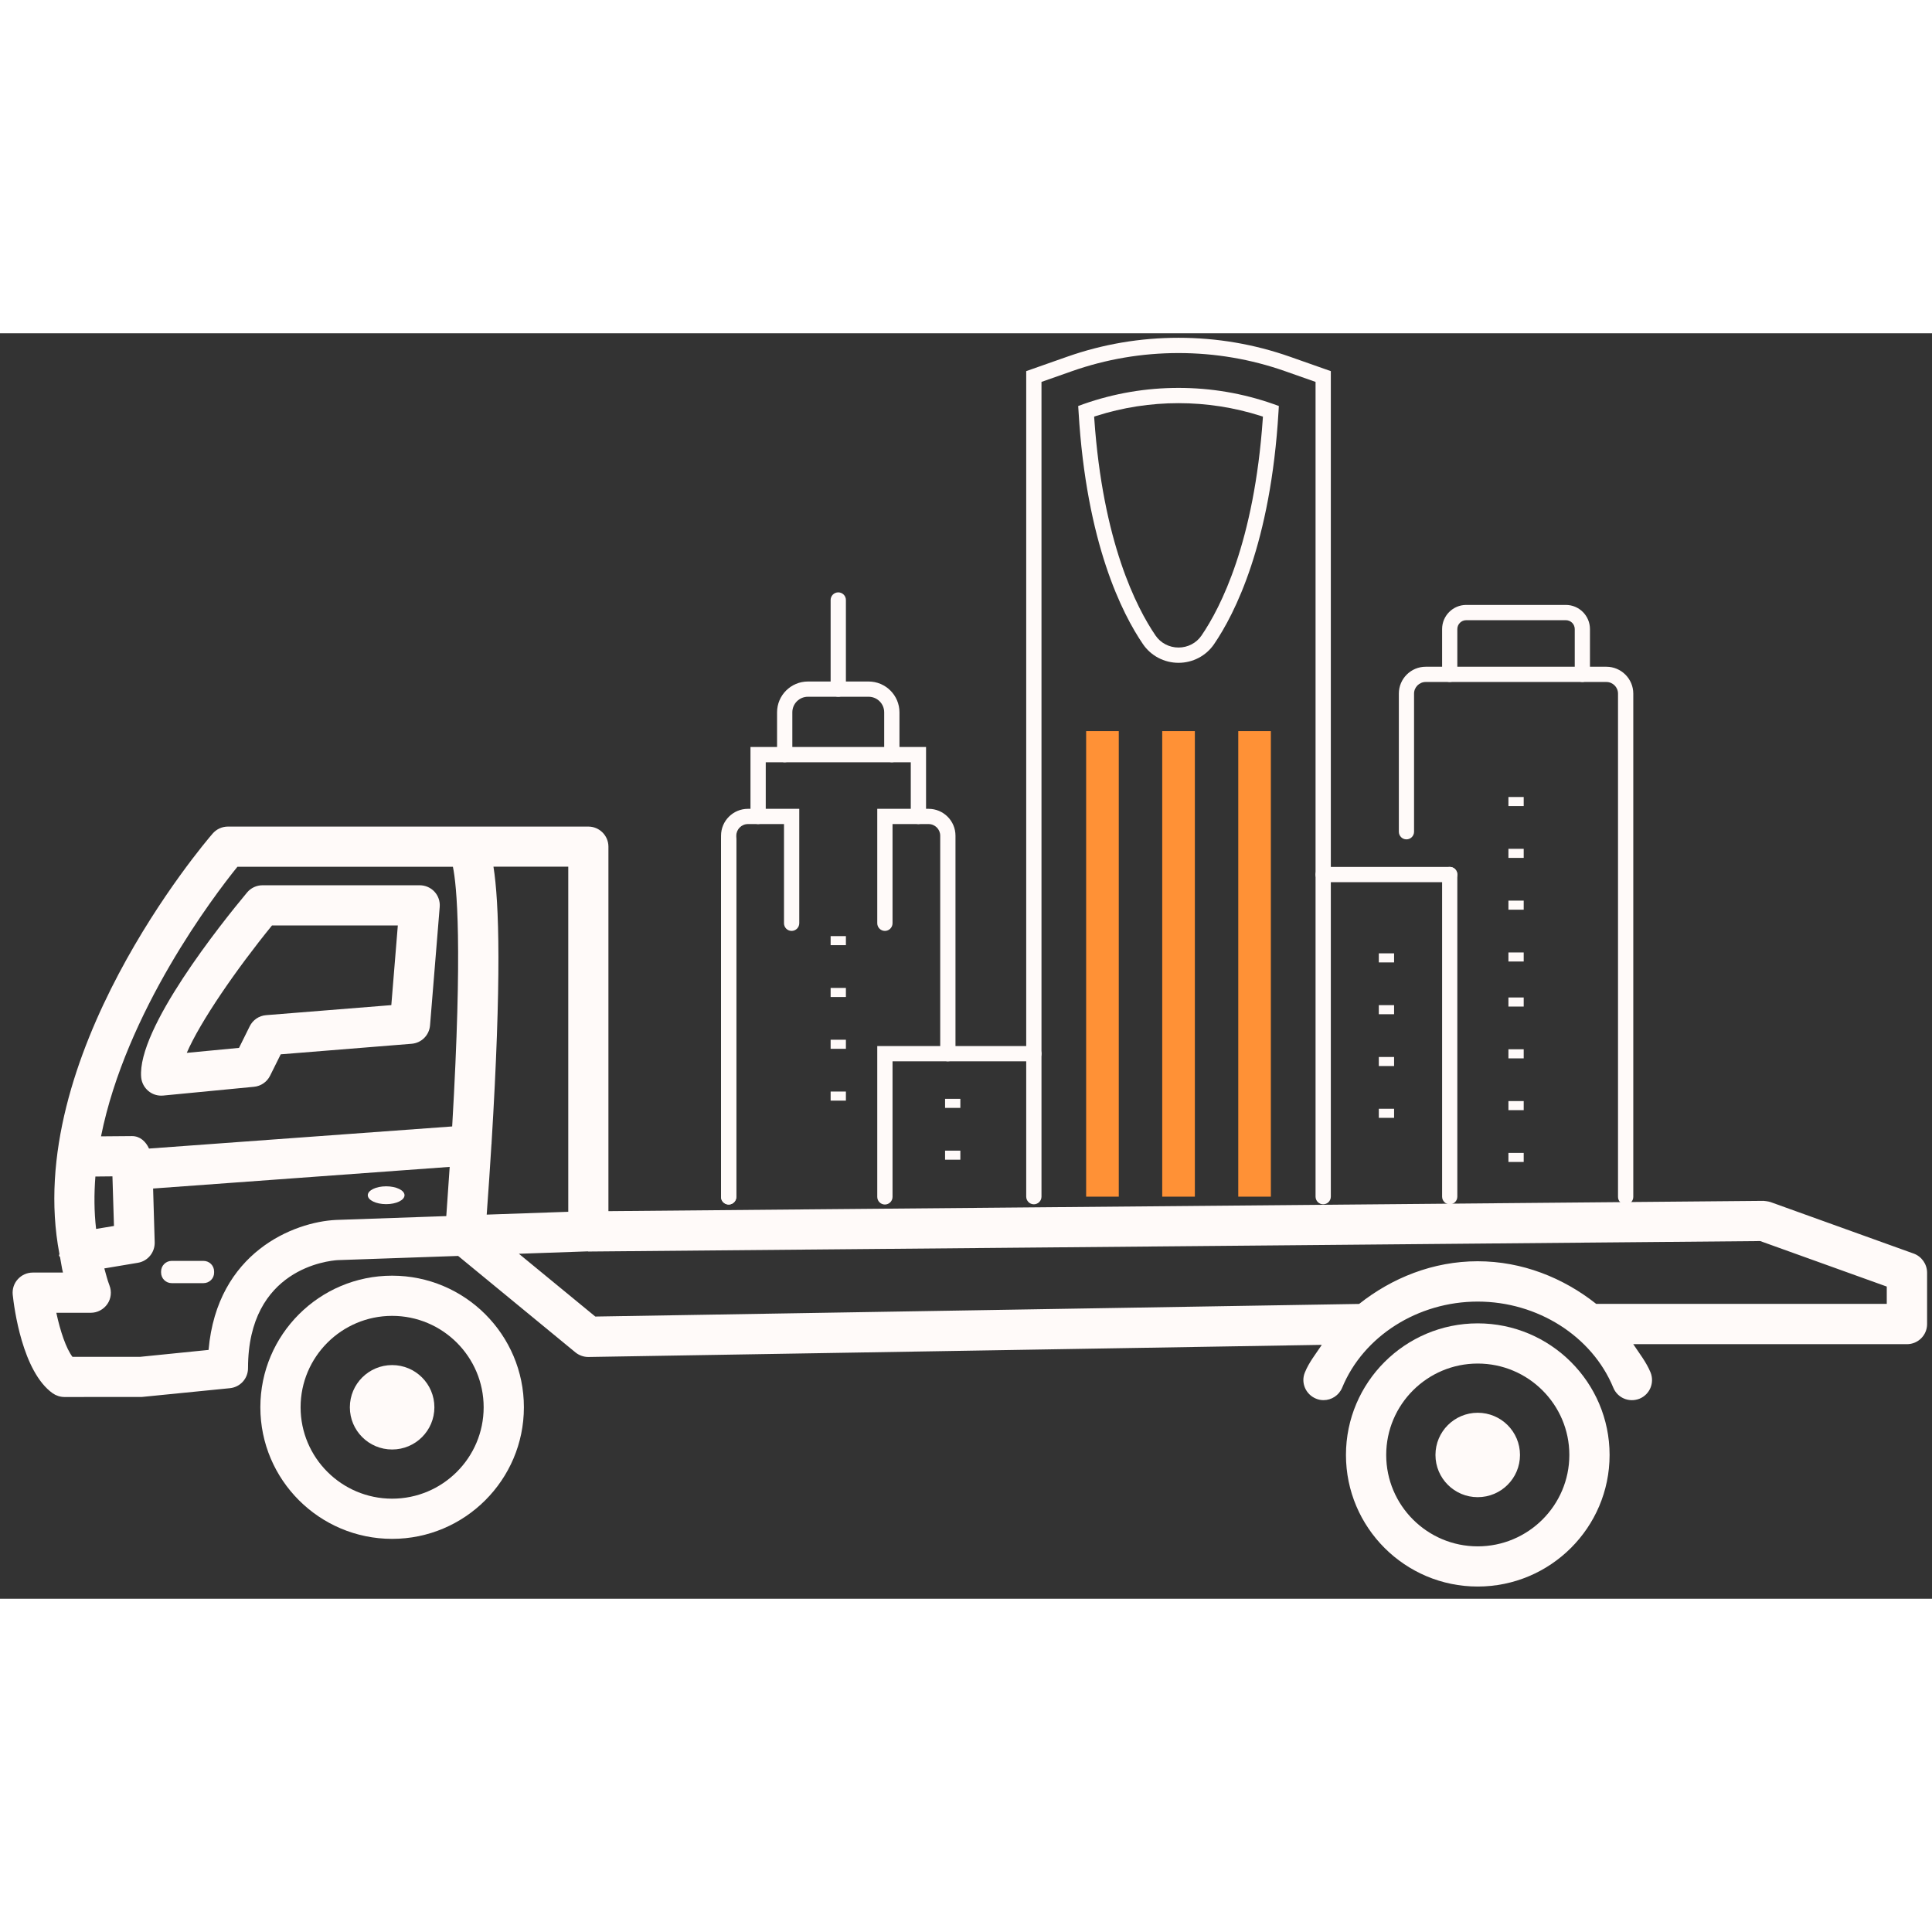 <?xml version="1.0" encoding="utf-8"?>
<svg width="500" zoomAndPan="magnify" viewBox="52.883 114.205 266.857 174.791" height="500" preserveAspectRatio="xMidYMid meet" version="1.0" xmlns="http://www.w3.org/2000/svg">
  <rect x="52.883" y="114.205" width="266.857" height="174.791" fill="#333333" stroke="none"/>
  <defs>
    <clipPath id="id1">
      <path d="M 152.477 183 L 155 183 L 155 234.547 L 152.477 234.547 Z M 152.477 183 " clip-rule="nonzero"/>
    </clipPath>
    <clipPath id="id2">
      <path d="M 152.477 179.457 L 163.883 179.457 L 163.883 234.547 L 152.477 234.547 Z M 152.477 179.457 " clip-rule="nonzero"/>
    </clipPath>
    <clipPath id="id3">
      <path d="M 194.309 114.836 L 237 114.836 L 237 234.547 L 194.309 234.547 Z M 194.309 114.836 " clip-rule="nonzero"/>
    </clipPath>
    <clipPath id="id4">
      <path d="M 252 187.059 L 255 187.059 L 255 234.547 L 252 234.547 Z M 252 187.059 " clip-rule="nonzero"/>
    </clipPath>
    <clipPath id="id5">
      <path d="M 174.027 212.398 L 196.844 212.398 L 196.844 234.547 L 174.027 234.547 Z M 174.027 212.398 " clip-rule="nonzero"/>
    </clipPath>
    <clipPath id="id6">
      <path d="M 246 160 L 278.473 160 L 278.473 234.547 L 246 234.547 Z M 246 160 " clip-rule="nonzero"/>
    </clipPath>
  </defs>
  <g clip-path="url(#id1)">
    <path fill="#fffaf9" d="M 153.531 234.547 C 152.953 234.547 152.477 234.074 152.477 233.496 L 152.477 184.172 C 152.477 183.594 152.953 183.117 153.531 183.117 C 154.109 183.117 154.586 183.594 154.586 184.172 L 154.586 233.496 C 154.586 234.074 154.109 234.547 153.531 234.547 " fill-opacity="1" fill-rule="nonzero"/>
  </g>
  <path fill="#fffaf9" d="M 179.738 181.996 C 179.156 181.996 178.684 181.523 178.684 180.941 L 178.684 173.461 L 158.652 173.461 L 158.652 180.941 C 158.652 181.523 158.176 181.996 157.598 181.996 C 157.016 181.996 156.543 181.523 156.543 180.941 L 156.543 171.352 L 180.793 171.352 L 180.793 180.941 C 180.793 181.523 180.32 181.996 179.738 181.996 " fill-opacity="1" fill-rule="nonzero"/>
  <path fill="#fffaf9" d="M 176.066 173.461 C 175.484 173.461 175.012 172.988 175.012 172.406 L 175.012 166.562 C 175.012 165.375 174.047 164.41 172.855 164.41 L 164.48 164.41 C 163.289 164.41 162.324 165.375 162.324 166.562 L 162.324 172.406 C 162.324 172.988 161.848 173.461 161.27 173.461 C 160.691 173.461 160.215 172.988 160.215 172.406 L 160.215 166.562 C 160.215 164.215 162.125 162.305 164.48 162.305 L 172.855 162.305 C 175.207 162.305 177.121 164.215 177.121 166.562 L 177.121 172.406 C 177.121 172.988 176.645 173.461 176.066 173.461 " fill-opacity="1" fill-rule="nonzero"/>
  <path fill="#fffaf9" d="M 183.805 214.766 C 183.227 214.766 182.75 214.297 182.75 213.711 L 182.75 183.598 C 182.75 182.719 182.031 181.996 181.145 181.996 L 176.164 181.996 L 176.164 195.699 C 176.164 196.277 175.688 196.754 175.109 196.754 C 174.531 196.754 174.055 196.277 174.055 195.699 L 174.055 179.891 L 181.145 179.891 C 183.195 179.891 184.859 181.555 184.859 183.598 L 184.859 213.711 C 184.859 214.297 184.383 214.766 183.805 214.766 " fill-opacity="1" fill-rule="nonzero"/>
  <g clip-path="url(#id2)">
    <path fill="#fffaf9" d="M 153.531 234.547 C 152.953 234.547 152.477 234.074 152.477 233.496 L 152.477 183.598 C 152.477 181.555 154.141 179.891 156.191 179.891 L 163.281 179.891 L 163.281 195.699 C 163.281 196.277 162.805 196.754 162.227 196.754 C 161.641 196.754 161.172 196.277 161.172 195.699 L 161.172 181.996 L 156.191 181.996 C 155.305 181.996 154.586 182.719 154.586 183.598 L 154.586 233.496 C 154.586 234.074 154.109 234.547 153.531 234.547 " fill-opacity="1" fill-rule="nonzero"/>
  </g>
  <path fill="#fffaf9" d="M 271.441 162.371 C 270.863 162.371 270.395 161.898 270.395 161.32 L 270.395 155.062 C 270.395 154.387 269.844 153.836 269.164 153.836 L 255.406 153.836 C 254.727 153.836 254.176 154.387 254.176 155.062 L 254.176 161.32 C 254.176 161.898 253.707 162.371 253.129 162.371 C 252.547 162.371 252.074 161.898 252.074 161.32 L 252.074 155.062 C 252.074 153.227 253.566 151.727 255.406 151.727 L 269.164 151.727 C 271.004 151.727 272.496 153.227 272.496 155.062 L 272.496 161.32 C 272.496 161.898 272.027 162.371 271.441 162.371 " fill-opacity="1" fill-rule="nonzero"/>
  <path fill="#fffaf9" d="M 235.648 190.02 C 235.07 190.02 234.594 189.547 234.594 188.969 C 234.594 188.383 235.07 187.914 235.648 187.914 L 253.129 187.914 C 253.707 187.914 254.176 188.383 254.176 188.969 C 254.176 189.547 253.707 190.02 253.129 190.02 L 235.648 190.02 " fill-opacity="1" fill-rule="nonzero"/>
  <path fill="#fffaf9" d="M 261.234 186.668 L 261.234 185.414 L 263.344 185.414 L 263.344 186.668 L 261.234 186.668 " fill-opacity="1" fill-rule="nonzero"/>
  <path fill="#fffaf9" d="M 261.234 193.824 L 261.234 192.57 L 263.344 192.57 L 263.344 193.824 L 261.234 193.824 " fill-opacity="1" fill-rule="nonzero"/>
  <path fill="#fffaf9" d="M 261.234 200.98 L 261.234 199.73 L 263.344 199.73 L 263.344 200.98 L 261.234 200.98 " fill-opacity="1" fill-rule="nonzero"/>
  <path fill="#fffaf9" d="M 261.234 179.512 L 261.234 178.258 L 263.344 178.258 L 263.344 179.512 L 261.234 179.512 " fill-opacity="1" fill-rule="nonzero"/>
  <path fill="#fffaf9" d="M 261.234 214.359 L 261.234 213.102 L 263.344 213.102 L 263.344 214.359 L 261.234 214.359 " fill-opacity="1" fill-rule="nonzero"/>
  <path fill="#fffaf9" d="M 261.234 221.512 L 261.234 220.258 L 263.344 220.258 L 263.344 221.512 L 261.234 221.512 " fill-opacity="1" fill-rule="nonzero"/>
  <path fill="#fffaf9" d="M 261.234 228.668 L 261.234 227.418 L 263.344 227.418 L 263.344 228.668 L 261.234 228.668 " fill-opacity="1" fill-rule="nonzero"/>
  <path fill="#fffaf9" d="M 261.234 207.203 L 261.234 205.949 L 263.344 205.949 L 263.344 207.203 L 261.234 207.203 " fill-opacity="1" fill-rule="nonzero"/>
  <path fill="#fffaf9" d="M 243.332 208.262 L 243.332 207.008 L 245.441 207.008 L 245.441 208.262 L 243.332 208.262 " fill-opacity="1" fill-rule="nonzero"/>
  <path fill="#fffaf9" d="M 243.332 215.418 L 243.332 214.168 L 245.441 214.168 L 245.441 215.418 L 243.332 215.418 " fill-opacity="1" fill-rule="nonzero"/>
  <path fill="#fffaf9" d="M 243.332 222.574 L 243.332 221.32 L 245.441 221.32 L 245.441 222.574 L 243.332 222.574 " fill-opacity="1" fill-rule="nonzero"/>
  <path fill="#fffaf9" d="M 243.332 201.105 L 243.332 199.852 L 245.441 199.852 L 245.441 201.105 L 243.332 201.105 " fill-opacity="1" fill-rule="nonzero"/>
  <path fill="#fffaf9" d="M 167.613 205.883 L 167.613 204.629 L 169.723 204.629 L 169.723 205.883 L 167.613 205.883 " fill-opacity="1" fill-rule="nonzero"/>
  <path fill="#fffaf9" d="M 167.613 213.039 L 167.613 211.785 L 169.723 211.785 L 169.723 213.039 L 167.613 213.039 " fill-opacity="1" fill-rule="nonzero"/>
  <path fill="#fffaf9" d="M 167.613 220.195 L 167.613 218.941 L 169.723 218.941 L 169.723 220.195 L 167.613 220.195 " fill-opacity="1" fill-rule="nonzero"/>
  <path fill="#fffaf9" d="M 167.613 198.723 L 167.613 197.473 L 169.723 197.473 L 169.723 198.723 L 167.613 198.723 " fill-opacity="1" fill-rule="nonzero"/>
  <path fill="#fffaf9" d="M 183.422 228.355 L 183.422 227.105 L 185.531 227.105 L 185.531 228.355 L 183.422 228.355 " fill-opacity="1" fill-rule="nonzero"/>
  <path fill="#fffaf9" d="M 183.422 221.199 L 183.422 219.949 L 185.531 219.949 L 185.531 221.199 L 183.422 221.199 " fill-opacity="1" fill-rule="nonzero"/>
  <g clip-path="url(#id3)">
    <path fill="#fffaf9" d="M 235.648 234.516 C 235.07 234.516 234.594 234.039 234.594 233.461 L 234.594 120.922 L 230.375 119.438 C 225.66 117.781 220.715 116.938 215.668 116.938 C 210.621 116.938 205.672 117.781 200.957 119.438 L 196.738 120.922 L 196.738 233.461 C 196.738 234.039 196.262 234.516 195.684 234.516 C 195.105 234.516 194.629 234.039 194.629 233.461 L 194.629 119.434 L 200.258 117.453 C 205.195 115.711 210.379 114.828 215.668 114.828 C 220.953 114.828 226.137 115.711 231.078 117.453 L 236.703 119.434 L 236.703 233.461 C 236.703 234.039 236.23 234.516 235.648 234.516 " fill-opacity="1" fill-rule="nonzero"/>
  </g>
  <path fill="#fffaf9" d="M 215.668 123.859 C 211.793 123.859 207.965 124.453 204.293 125.625 L 204.012 125.715 L 204.031 126.012 C 205.207 143.004 209.84 152.07 212.496 155.961 C 213.203 156.996 214.391 157.613 215.668 157.613 C 216.945 157.613 218.129 156.996 218.836 155.961 C 221.496 152.07 226.125 143.004 227.305 126.012 L 227.324 125.715 L 227.039 125.625 C 223.367 124.453 219.539 123.859 215.668 123.859 Z M 215.668 159.723 C 213.691 159.723 211.855 158.758 210.758 157.148 C 207.895 152.957 202.934 143.215 201.859 125.039 L 201.809 124.25 L 202.555 123.98 C 206.766 122.5 211.176 121.75 215.668 121.75 C 220.16 121.75 224.566 122.5 228.773 123.98 L 229.523 124.25 L 229.477 125.039 C 228.402 143.211 223.438 152.957 220.574 157.148 C 219.477 158.758 217.641 159.723 215.668 159.723 " fill-opacity="1" fill-rule="nonzero"/>
  <path fill="#fffaf9" d="M 168.668 164.41 C 168.09 164.41 167.613 163.938 167.613 163.359 L 167.613 151.047 C 167.613 150.461 168.09 149.992 168.668 149.992 C 169.246 149.992 169.723 150.461 169.723 151.047 L 169.723 163.359 C 169.723 163.938 169.246 164.41 168.668 164.41 " fill-opacity="1" fill-rule="nonzero"/>
  <g clip-path="url(#id4)">
    <path fill="#fffaf9" d="M 253.129 234.516 C 252.547 234.516 252.074 234.039 252.074 233.461 L 252.074 188.969 C 252.074 188.383 252.547 187.914 253.129 187.914 C 253.707 187.914 254.176 188.383 254.176 188.969 L 254.176 233.461 C 254.176 234.039 253.707 234.516 253.129 234.516 " fill-opacity="1" fill-rule="nonzero"/>
  </g>
  <g clip-path="url(#id5)">
    <path fill="#fffaf9" d="M 175.109 234.547 C 174.531 234.547 174.055 234.074 174.055 233.496 L 174.055 212.656 L 195.684 212.656 C 196.262 212.656 196.738 213.133 196.738 213.711 C 196.738 214.297 196.262 214.766 195.684 214.766 L 176.164 214.766 L 176.164 233.496 C 176.164 234.074 175.688 234.547 175.109 234.547 " fill-opacity="1" fill-rule="nonzero"/>
  </g>
  <g clip-path="url(#id6)">
    <path fill="#fffaf9" d="M 277.426 234.547 C 276.84 234.547 276.371 234.074 276.371 233.496 L 276.371 163.977 C 276.371 163.094 275.648 162.371 274.766 162.371 L 249.805 162.371 C 248.922 162.371 248.199 163.094 248.199 163.977 L 248.199 183.055 C 248.199 183.637 247.73 184.109 247.145 184.109 C 246.566 184.109 246.098 183.637 246.098 183.055 L 246.098 163.977 C 246.098 161.93 247.758 160.266 249.805 160.266 L 274.766 160.266 C 276.809 160.266 278.48 161.93 278.48 163.977 L 278.48 233.496 C 278.48 234.074 278.004 234.547 277.426 234.547 " fill-opacity="1" fill-rule="nonzero"/>
  </g>
  <path fill="#ff9136" d="M 202.906 169.156 L 207.414 169.156 L 207.414 233.461 L 202.906 233.461 L 202.906 169.156 " fill-opacity="1" fill-rule="nonzero"/>
  <path fill="#ff9136" d="M 213.414 169.156 L 217.922 169.156 L 217.922 233.461 L 213.414 233.461 L 213.414 169.156 " fill-opacity="1" fill-rule="nonzero"/>
  <path fill="#ff9136" d="M 223.918 169.156 L 228.422 169.156 L 228.422 233.461 L 223.918 233.461 L 223.918 169.156 " fill-opacity="1" fill-rule="nonzero"/>
  <path fill="#fffaf9" d="M 80.992 242.332 L 76.598 242.332 C 75.789 242.332 75.133 242.988 75.133 243.797 L 75.133 243.941 C 75.133 244.754 75.789 245.406 76.598 245.406 L 80.988 245.406 C 81.801 245.406 82.469 244.754 82.457 243.941 L 82.457 243.797 C 82.457 242.988 81.805 242.332 80.992 242.332 Z M 80.992 242.332 " fill-opacity="1" fill-rule="nonzero"/>
  <path fill="#fffaf9" d="M 75.152 219.508 C 75.242 219.508 75.332 219.508 75.422 219.496 L 87.965 218.285 C 88.922 218.195 89.766 217.609 90.188 216.754 L 91.656 213.801 L 109.734 212.344 C 111.094 212.234 112.172 211.168 112.281 209.801 L 113.617 193.445 C 113.684 192.668 113.418 191.902 112.895 191.336 C 112.371 190.77 111.625 190.449 110.848 190.449 L 89.141 190.449 C 88.32 190.449 87.531 190.816 87.008 191.449 C 83.426 195.746 71.797 210.289 72.383 216.977 C 72.449 217.707 72.805 218.387 73.375 218.863 C 73.875 219.285 74.508 219.508 75.152 219.508 Z M 90.453 196 L 107.832 196 L 106.934 207.004 L 89.641 208.391 C 88.664 208.469 87.809 209.047 87.375 209.926 L 85.898 212.91 L 78.68 213.598 C 80.535 209.301 85.508 202.074 90.453 196 Z M 90.453 196 " fill-opacity="1" fill-rule="nonzero"/>
  <path fill="#fffaf9" d="M 106.223 232.031 C 104.82 232.031 103.684 232.586 103.684 233.262 C 103.684 233.941 104.82 234.496 106.223 234.496 C 107.621 234.496 108.758 233.941 108.758 233.262 C 108.758 232.586 107.621 232.031 106.223 232.031 Z M 106.223 232.031 " fill-opacity="1" fill-rule="nonzero"/>
  <path fill="#fffaf9" d="M 107.047 244.375 C 97.004 244.375 88.844 252.523 88.844 262.551 C 88.844 272.578 97.004 280.727 107.047 280.727 C 117.074 280.727 125.246 272.578 125.246 262.551 C 125.25 252.523 117.086 244.375 107.047 244.375 Z M 107.047 275.176 C 100.074 275.176 94.402 269.516 94.402 262.551 C 94.402 255.59 100.07 249.926 107.047 249.926 C 114.016 249.926 119.688 255.586 119.688 262.551 C 119.688 269.516 114.02 275.176 107.047 275.176 Z M 107.047 275.176 " fill-opacity="1" fill-rule="nonzero"/>
  <path fill="#fffaf9" d="M 256.992 250.961 C 246.965 250.961 238.793 259.109 238.793 269.137 C 238.793 279.164 246.953 287.312 256.992 287.312 C 267.035 287.312 275.207 279.164 275.207 269.137 C 275.207 259.113 267.035 250.961 256.992 250.961 Z M 256.992 281.762 C 250.023 281.762 244.352 276.102 244.352 269.137 C 244.352 262.176 250.02 256.512 256.992 256.512 C 263.965 256.512 269.648 262.172 269.648 269.137 C 269.645 276.102 263.965 281.762 256.992 281.762 Z M 256.992 281.762 " fill-opacity="1" fill-rule="nonzero"/>
  <path fill="#fffaf9" d="M 256.992 263.309 C 253.77 263.309 251.156 265.918 251.156 269.137 C 251.156 272.359 253.77 274.969 256.992 274.969 C 260.219 274.969 262.832 272.359 262.832 269.137 C 262.832 265.918 260.219 263.309 256.992 263.309 Z M 256.992 263.309 " fill-opacity="1" fill-rule="nonzero"/>
  <path fill="#fffaf9" d="M 107.047 256.723 C 103.82 256.723 101.207 259.332 101.207 262.555 C 101.207 265.773 103.82 268.383 107.047 268.383 C 110.27 268.383 112.883 265.773 112.883 262.555 C 112.883 259.332 110.27 256.723 107.047 256.723 Z M 107.047 256.723 " fill-opacity="1" fill-rule="nonzero"/>
  <path fill="#fffaf9" d="M 317.215 241.324 L 297.434 234.207 C 297.121 234.098 296.5 234.039 296.465 234.039 L 136.922 235.461 L 136.922 185.121 C 136.922 183.59 135.68 182.344 134.145 182.344 L 84.363 182.344 C 83.551 182.344 82.785 182.699 82.262 183.301 C 81.094 184.645 55.898 214.234 61.09 241.359 C 61.102 241.438 61.023 241.504 61.035 241.582 C 61.059 241.684 61.145 241.738 61.18 241.836 C 61.324 242.535 61.402 243.246 61.578 243.945 L 57.41 243.945 C 56.617 243.945 55.875 244.277 55.34 244.867 C 54.805 245.457 54.562 246.234 54.641 247.012 C 54.828 248.754 55.953 257.629 60.168 260.625 C 60.633 260.945 61.203 261.133 61.781 261.133 L 72.496 261.125 L 84.641 259.914 C 86.066 259.77 87.141 258.582 87.141 257.148 C 87.141 243.359 98.293 242.305 99.52 242.227 L 116.164 241.648 L 132.367 254.973 C 132.855 255.371 133.488 255.605 134.133 255.605 L 134.18 255.605 L 235.457 253.93 C 234.633 255.172 233.688 256.336 233.121 257.738 C 232.531 259.148 233.223 260.77 234.645 261.355 C 234.977 261.5 235.332 261.566 235.699 261.566 C 236.801 261.566 237.824 260.91 238.27 259.844 C 241.203 252.727 248.723 247.953 256.992 247.953 C 265.266 247.953 272.793 252.742 275.719 259.844 C 276.297 261.254 277.887 261.941 279.344 261.367 C 280.77 260.777 281.434 259.168 280.867 257.746 C 280.277 256.312 279.32 255.113 278.477 253.836 L 316.281 253.836 C 317.816 253.836 319.062 252.594 319.062 251.062 L 319.062 243.957 C 319.055 242.77 318.309 241.727 317.219 241.324 Z M 131.363 235.551 L 120.109 235.941 C 120.367 232.453 120.578 229.234 120.766 226.199 C 120.766 226.18 120.789 226.156 120.789 226.133 C 120.789 226.121 120.777 226.113 120.777 226.102 C 122.168 203.395 121.832 192.867 121.043 187.883 L 131.375 187.883 L 131.375 235.551 Z M 85.676 187.898 L 115.441 187.898 C 115.965 190.441 116.809 198.637 115.34 223.762 L 73.465 226.816 C 73.031 225.859 72.23 225.094 71.117 225.094 L 71.098 225.094 L 66.836 225.129 C 70.285 207.906 82.426 191.906 85.676 187.898 Z M 66.059 230.68 L 68.414 230.656 L 68.625 237.508 L 66.156 237.918 C 65.879 235.52 65.871 233.098 66.059 230.68 Z M 99.285 236.676 C 93.504 236.953 82.871 241.117 81.691 254.629 L 72.219 255.586 L 62.891 255.582 C 62.012 254.43 61.199 252.02 60.664 249.5 L 65.414 249.5 C 66.336 249.5 67.191 249.043 67.715 248.289 C 68.227 247.547 68.336 246.578 68.004 245.723 C 67.703 244.949 67.523 244.16 67.293 243.371 L 71.93 242.594 C 73.309 242.363 74.285 241.148 74.25 239.762 L 74.031 232.336 L 114.996 229.348 C 114.852 231.504 114.695 233.766 114.527 236.145 Z M 313.492 248.266 L 273.352 248.266 C 268.812 244.672 263.141 242.383 256.98 242.383 C 250.832 242.383 245.148 244.68 240.613 248.277 L 135.109 250.02 L 124.555 241.348 L 134.074 241.016 C 134.098 241.016 134.105 241.039 134.141 241.039 L 134.164 241.039 L 296.012 239.594 L 313.492 245.879 Z M 313.492 248.266 " fill-opacity="1" fill-rule="nonzero"/>
</svg>